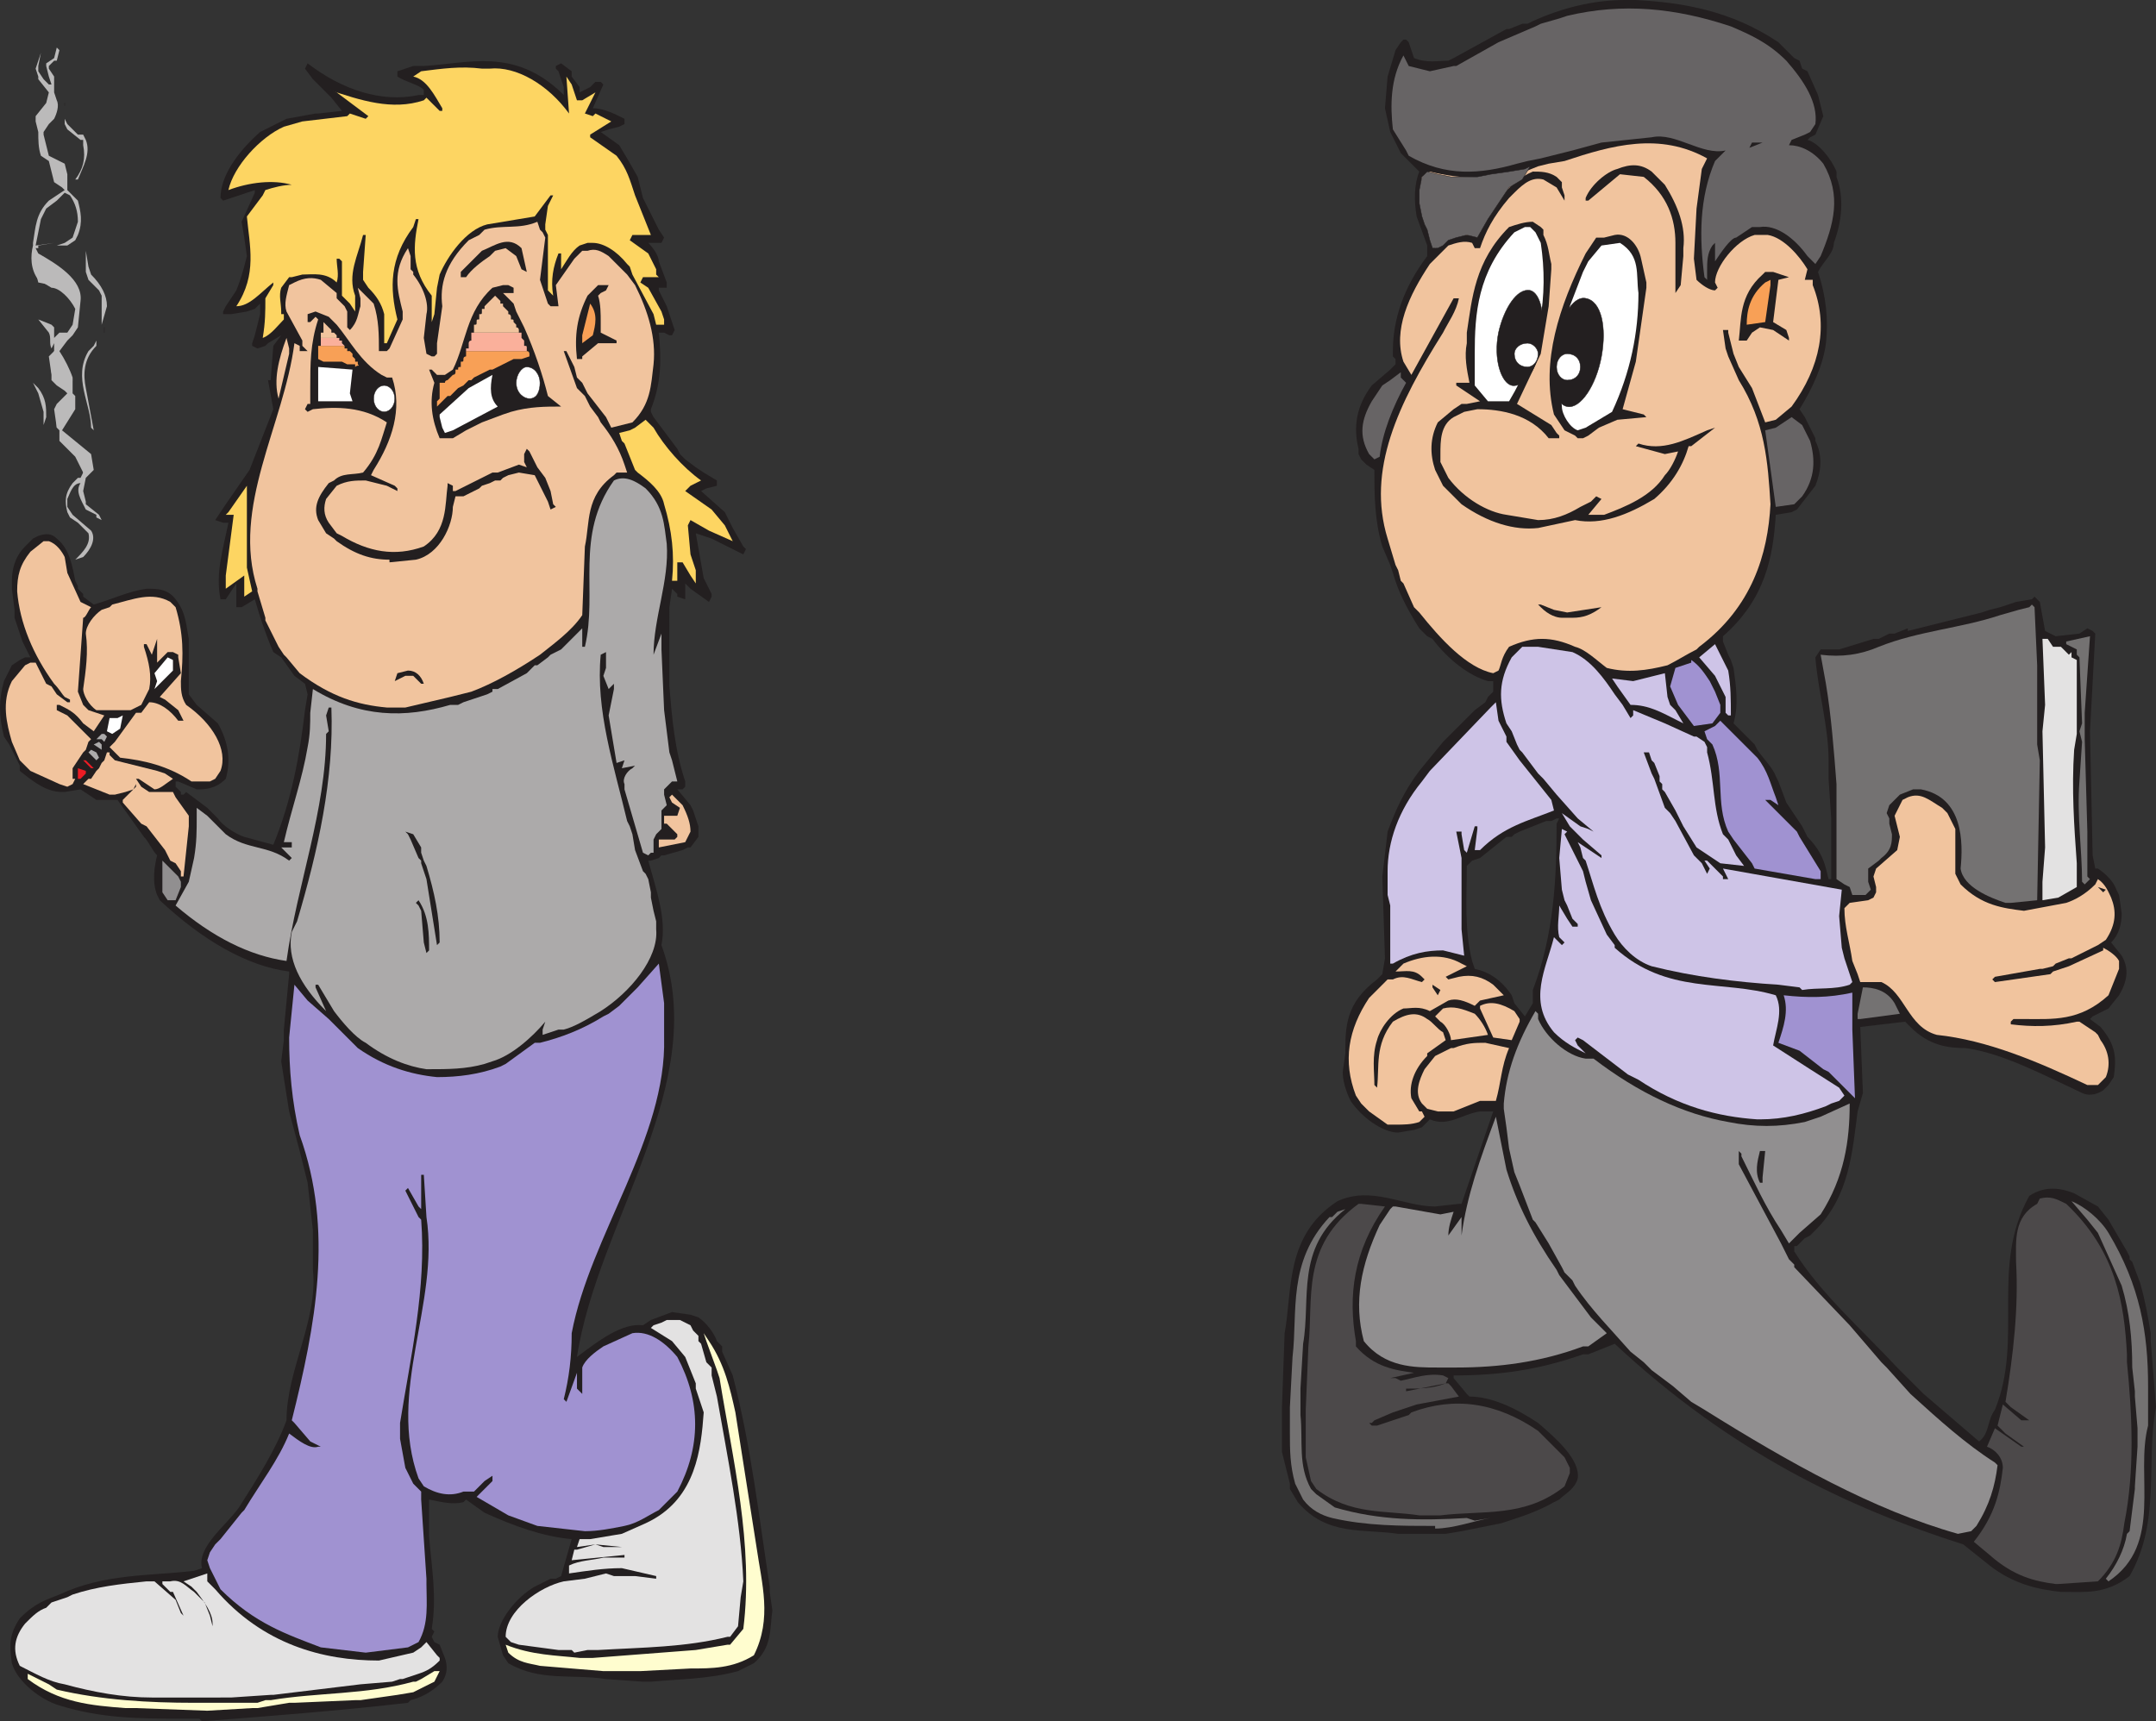<svg xmlns="http://www.w3.org/2000/svg" width="612.375" height="489"><rect width="100%" height="100%" fill="#333333" stroke="none"/><path fill="#231f20" fill-rule="evenodd" d="M56.625 488.25h-5.25c-11.25 0-22.5 0-34.5-3.75-5.25-1.5-12-6.75-13.5-12-.75-5.25-.75-8.25 2.25-12.75 4.5-4.5 7.5-5.25 11.25-6.75 12.75-6 25.5-5.25 38.25-6.75l2.25-.75c-1.5-6 6.75-12 10.5-17.25 5.25-8.25 10.5-16.5 13.5-24.75 0-14.25 9-28.5 7.5-42.75V349.5l-1.5-13.5-2.25-9-3-11.25-2.25-14.25.75-6v-3l1.5-15.75V276c-12-1.5-24.75-9-36.75-20.25l-.75-1.5c-1.5-3.75-.75-8.25 0-11.25-1.5-1.5-2.25-3.75-3.75-5.25l-7.5-10.5h-6l-4.5-3-4.5.75h-.75c-4.5 0-8.25-3-12-6v-1.5l-3-6-1.5-2.25c-1.5-6-1.5-10.5 0-15.75l2.25-4.5 2.25-1.5 1.5-.75h1.5l-2.25-4.5-2.25-6.75v-2.25l-.75-6V165c0-3 .75-6.75 3.75-9.75l2.25-2.25 1.5-.75c2.25-.75 3.75-.75 5.25.75 3.75 3 4.5 8.25 5.25 12l.75 1.5v.75l1.5 1.5v.75l3 2.25c5.25-1.5 9.75-3.75 15-4.5 3 0 6 0 8.25 3 3 3.75 3 7.5 3.75 11.25v15.75l2.25 3 6 5.25c3 5.25 3.75 10.5 2.25 15.75-3 3-6 3-8.25 3l-5.25-2.25h-.75v1.5l1.5 1.5v.75h.75l.75-.75 6 4.5 3 3c1.5 2.25 5.25 4.5 7.5 5.25l8.25 2.25c5.25-12.75 7.5-25.5 9-38.25l.75-4.5-.75-3-3-2.25-3.75-5.25-2.25-1.5c-2.25-5.25-3.75-9.75-5.25-15l-3.75 2.25h-1.5v-6.75l-3 4.5h-1.5c-1.5-7.5.75-14.25 2.25-21.75h-1.5l-2.25-.75 3-4.5 6.75-9.75 6.75-17.25-1.5-8.25h.75l.75-9.75 2.25-3-3.75 2.25-.75.75-2.25.75-1.5-.75v-.75l.75-2.25 1.5-6v-3l-1.5 1.5-2.25.75-4.5.75h-2.25v-.75l.75-1.5 3-4.5c1.5-3.75 2.25-6.75 3-9.75l-.75-5.25-.75-4.5 3.75-8.25V54l-9 3-.75-.75c0-6 4.5-12.75 11.25-18.75l7.5-3.75 8.25-1.5h.75l6.75-.75-3-3.75-5.25-5.25-2.25-3 .75-1.5c9.75 7.5 21 11.25 31.5 9h1.5v-1.5c-1.5-1.5-5.25-2.25-7.5-3.75v-1.5l4.5-1.5h3c12.75-.75 25.5-5.25 39 7.5l.75.75v-2.25l-1.5-4.5-.75-.75v-.75l1.5-.75 3 2.25v1.5l2.25 3v1.5l3-1.5 1.5-1.5h1.5l.75.75-3 6.75c3 0 6 1.5 9 3v1.5l-1.5.75-3 .75-2.25.75 5.25 3.75 2.25 3.75 3 5.25 1.5 6 4.5 9 1.5 2.25-.75 1.5h-3.75c1.5 1.5 3 3.75 3 5.25l2.25 6v1.5h-2.25v.75l2.25 4.5 2.25 6.75-.75 1.5h-.75l-1.5-.75h-1.5c.75 7.5.75 14.25-2.25 21.75v.75l.75 1.5 6.75 9 .75 1.5 1.5 1.5 3 2.25 2.25 1.5 3.75 2.25v1.5l-3 .75-1.5.75 6.75 6 2.25 4.5 3 5.25.75.75-.75 1.5-9-4.5-4.5-1.5 2.25 12.75 2.25 4.5v.75l-.75 1.5-5.25-3.75-1.5-1.5v4.5l-2.25-.75v-.75l-1.5-1.5-.75 5.25V195c.75 9 1.5 18 4.5 27v1.5l-.75.75h-1.5l3.75 4.5.75 1.5 1.5 4.5v3l-2.25 3h-.75l-1.5.75-5.25 1.5h-.75l-.75.75-2.25.75h-.75c2.25 8.25 5.25 16.5 3.75 24 14.25 39-18 78-24 117 6-4.5 12.75-9.75 18.75-9l2.25-1.5 6-2.25 5.25.75 2.25.75c2.25 1.5 4.5 4.5 5.25 6.75l1.5 1.5v1.5l3 6.75c5.25 20.25 7.5 40.5 10.5 60v1.5l.75 5.25c-.75 5.25 0 10.5-5.25 15l-4.5 2.25c-8.25 2.25-16.5 2.25-24.75 3h-2.25l-10.5-.75c-9.75-1.5-18.75.75-27.75-4.5l-1.5-2.25-1.5-5.25c0-4.5 5.25-11.25 10.5-14.25l4.5-2.25h1.5l1.5-.75 3-10.5c-8.25-.75-16.5-3.75-24.75-7.5l-5.25-3.75-.75.75c-3 .75-6 0-9.75-.75v10.5c.75 9 2.25 17.25.75 26.25l.75.75-.75 1.5.75 1.5 1.5.75 1.5 3.75c.75 2.25.75 4.5-.75 6.75-3 3-6 4.5-9 5.25l-.75.75c-19.5 2.25-39 3.75-58.5 5.25l-.75-.75"/><path fill="#fffdcf" fill-rule="evenodd" d="m58.875 486-20.25-.75h-3c-9.75-.75-18.75-1.5-27.75-8.25v-1.5l6 3 2.25 1.5c12.75 3 26.25 3.75 39 3.75h18l2.25-.75h1.5c13.5-2.25 27-1.5 40.5-5.25h.75l1.5-.75 3.75-2.25h1.5l-1.5 3-6 3-4.5.75-10.5 1.5h-1.5l-17.25.75h-1.5l-9 1.5h-1.5l-12.75.75"/><path fill="#e3e2e2" fill-rule="evenodd" d="M62.625 482.25h-19.5c-8.25 0-16.5-1.5-24.75-3.75-4.5-.75-8.25-3-12.75-5.25-2.25-4.5-1.5-8.25 1.5-12 2.25-2.25 3.75-3.75 6-4.5l1.5-1.5 4.5-1.5 1.5-.75c6.75-2.25 13.5-3 21-3.75h2.25l6 5.25 1.5 3.75.75.75-3-6.75h-.75l-2.25-2.25v-.75h2.25c3-.75 4.5 1.5 6.75 3l3 3 1.5 3.75.75 3v-.75c0-3-2.25-6-4.5-9l-1.5-1.5-2.25-1.5 6.75-2.25v2.25l2.25 2.25c13.5 15.75 30.75 20.25 46.5 20.25l9.75-2.25 2.25-1.5 1.5-1.5 3 3.75.75.75v.75c-2.25 2.25-3.75 3-6 3.75l-4.5 1.5h-.75l-2.25.75-9 .75-24.75 3h-.75l-11.25.75h-3"/><path fill="#fffdcf" fill-rule="evenodd" d="M181.125 474.75h-9.75l-18-1.5c-3-.75-6-.75-9-3.75l-.75-2.25c7.5 3 14.25 3 21 3.75h3.75l29.25-2.25 9-1.5h.75l3.75-4.5c3-24-3-48-6.75-71.25l-.75-2.25-3-8.25-.75-2.25 1.5 2.25c4.5 6.75 6 13.5 7.5 20.25l6 38.25c1.5 10.5 4.5 20.25-.75 30.75-6 3.75-12 3.75-18 3.75l-14.25.75h-.75"/><path fill="#a092d1" fill-rule="evenodd" d="m103.875 469.5-12.75-1.5c-9.75-3.75-18.75-6.75-28.5-16.5l-3-6-.75-2.25.75-2.25 1.5-2.25 1.5-1.5 6-7.5.75-.75c4.5-7.5 9.75-14.25 12.75-21.75 3 2.25 6 4.5 8.25 3.75h.75l-3-1.5-4.5-5.25-.75-.75c6.75-27 12-54 2.25-81-2.25-9.75-3-18.75-3-27.75l1.5-15 3.75 4.5 6 5.25 8.25 8.25c7.5 5.25 15 7.5 22.5 8.25 6 0 12-.75 18-3l1.5-.75 8.25-6h1.5c6-1.5 12-3.75 18-7.5l1.5-.75 3-2.25 5.25-5.25 6-6.75 1.5 11.25v9.75c.75 28.5-21 56.25-26.25 84 0 6.75-.75 12.75-2.25 18.75l.75.75 3-8.25v4.5l1.5 1.5v-7.5c.75-2.25 3.75-4.5 6-6l8.25-3.75c4.5-.75 9 2.25 12.75 6.75 6.75 12.75 6.75 25.5 0 38.25l-5.25 5.25c-3 1.5-6 3.75-9.75 4.5s-7.5 1.5-11.25 1.5l-13.5-1.5-8.25-3-9-5.25 4.5-4.5v-1.5l-2.25 1.5-3 3h-3c-3.75 1.5-7.5.75-11.25-1.5l-1.5-2.25c-9-24.75 6-49.5 2.25-74.25l-.75-12h-.75v9.75l-.75-.75-3-5.25-.75.75 3.75 7.5.75.75c1.5 19.5-3 39-6 57.75v4.5l1.5 8.25 2.25 4.5 2.25 2.25V426l1.5 22.5v1.5c0 5.25.75 11.25-2.25 16.5l-3 1.5-12 1.5"/><path fill="#e3e2e2" fill-rule="evenodd" d="M162.375 468.75h-3.75l-11.25-1.5-2.25-.75-1.5-1.5c0-7.5 9.75-14.25 16.5-15.75l6-.75 6-1.5 2.25.75h6l6 .75v-.75l-9.75-2.25c-5.25 0-9.75.75-15 1.5v-2.25c3-1.5 6.75-1.5 9.75-2.25h6v-.75l-15 1.5.75-3h.75l5.25-1.5 2.25.75h5.25l-7.5-.75-5.25.75.75-2.25h3l9-1.5 6.75-3 1.5-.75c12.75-6.75 14.25-20.25 15-30.75l-2.25-6.75V393l-3-7.5-3.75-4.5-6-3.75.75-.75 2.25-.75 1.5-.75h3.75l3 1.5.75 1.5 1.5 1.5v1.5l.75.75 1.5 5.25 1.5 1.5v2.25l1.5 6c3 17.25 6.75 35.25 7.5 52.5l-.75 4.5-.75 8.25-2.25 3h-.75c-12 3-24 3-36.75 3.75h-3l-3.75.75-.75-.75"/><path fill="#231f20" fill-rule="evenodd" d="M585.375 452.25c-6.75-.75-13.5-2.25-20.25-7.5l-7.5-6c-33-10.5-66-26.25-99-57l-7.5 3h-1.5c-12.75 4.5-24 6-36.75 6v.75l3.75 4.5.75.75c6 0 12.75 3 19.5 7.5 5.25 4.5 12 10.5 11.25 15.75-.75 3-3.75 4.5-5.25 6l-1.5.75c-5.25 3-10.5 4.5-15 6l-11.25 2.25-4.5.75h-13.5c-9.75-1.5-20.25.75-28.5-9l-2.25-3.75v-1.5l-2.25-9v-12.75l.75-21c2.25-12 0-27.75 15-37.5 9.75-4.5 18.75 1.5 27.75 1.5l6.75-.75h.75l9-26.25h-3.75c-5.25.75-9 4.5-14.25 2.25l-2.25 2.25-2.25.75-4.5.75c-4.5 0-10.5-4.5-13.5-9-1.5-3-2.25-6-2.25-8.25l.75-5.25c0-7.5 0-14.25 9-21l1.5-1.5.75-4.5-.75-23.25 1.5-12.75c2.25-6 4.5-11.25 9-17.25l6.75-8.25 9-9 3-2.25.75-1.5 1.5-1.5v-3h-1.5c-5.25-1.5-11.25-6-15.75-12l-1.5-.75-2.25-2.25c-3.75-6-6-10.5-7.5-15.75l-.75-2.25-2.25-5.25c-2.25-7.5-2.25-15-2.25-21.75l-2.25-1.5-1.5-1.5-.75-1.5v-1.5c-1.5-6-.75-12 3.75-18l5.25-4.5 1.5-1.5V102l-.75-.75v-1.5c0-9 3-18 9.75-27v-3l-3-8.25c-.75-4.5-.75-9 .75-12.75l-5.25-5.25-3-6-1.5-6.75.75-9 2.25-7.5 1.5-2.25.75-.75h.75l.75.75 1.5 4.5c3.75 1.5 6.75.75 9.75.75l1.5-.75 15-8.25h.75l3.75-1.5h1.5l1.5-.75c8.25-3.75 17.25-6 26.25-6h3c13.5.75 27 3 40.5 12l4.5 4.5 1.5.75.75 2.25 1.5.75 3 6.75 1.5 6-2.25 5.25-1.5.75-.75.75c3 .75 6.75 5.25 8.25 9v1.5c2.25 6 1.5 12.75-.75 18.75 0 3-3 5.25-4.5 8.25 2.25 6.75 3 13.5 2.25 20.25-.75 6-3.75 12.75-7.5 18.75l1.5 2.25 3 6v.75c2.25 4.5 1.5 9 0 12.75l-5.25 6.75-1.5.75-4.5.75c-.75 12-3 24-15 34.5v1.5l1.5 3.75.75 1.5.75 2.25c.75 5.25 1.5 10.5 0 15.75l6 6 .75 1.5c1.5 2.25 4.5 5.25 5.25 7.5l.75 1.5 2.25 6 4.5 6.75 1.5 3c3 3 4.5 6 5.25 9l.75 3h.75V232.5l-.75-11.25V216c0-9.75-3-19.5-3.75-29.25l1.5-2.25h5.25l9.75-3h1.5l3-1.5h1.5l3.75-1.5v.75l21-5.25 2.25-.75 3-.75 4.5-1.5 4.5-.75.75-.75 1.5 1.5 1.5 8.25 3 1.5 6.75-.75 2.25-1.5 1.5.75.75.75-1.5 27.75.75 35.25.75 3.75h.75c2.25 1.5 4.5 3.75 5.25 6l.75 1.5.75 5.25c0 3-.75 6-3 8.25l3 3.75c2.25 3.75 1.5 7.5-.75 11.25l-3 3.75-4.5 2.25-.75.75 3 2.25c4.5 5.25 4.5 9 3.75 14.25l-1.5 2.25-1.5 1.5c-2.25 1.5-4.5 1.5-6 .75-11.25-5.25-22.5-11.25-33-12.75-5.25 0-10.5-.75-15.75-6l-1.5-1.5-12.75 1.5.75 18.75-1.5 5.25c-1.5 11.25-2.25 24-12 33.75l-1.5 1.5-1.5.75-2.25 2.25h-.75v1.5c7.5 12 18.75 21.75 29.25 33l7.5 7.5 15.75 13.5c3-2.25 2.25-6 4.5-9 8.25-20.25-1.5-40.5 9.75-60.75 4.5-3 9-2.25 12.75-.75l6.75 3.75 3 3.75 5.25 9 .75 1.5v.75l.75.75 2.25 6c1.5 5.25 2.25 9.75 3 14.25V381l1.5 18.75c-3 15.75 1.5 32.25-7.5 48-6.75 5.25-12.75 4.5-18.75 4.5h-.75m-152.25-163.5 2.25-3.75v-3.75c6-15.75 6.75-31.5 6.75-47.25l.75-1.5h-.75l-1.5.75h-1.5l-7.5 3-1.5.75-.75.75h-1.5l-7.5 6-2.25.75-1.5 1.5c0 9-.75 18 1.5 27l.75 2.25c3.75.75 7.5 3 10.5 7.5l.75 2.25 3 3.75"/><path fill="#4c494a" fill-rule="evenodd" d="M583.875 450c-6-.75-12-2.25-18.75-8.25l-4.5-3.75c6-7.5 7.5-14.25 8.25-21 0-3-2.25-5.25-4.5-6l2.25-5.25 7.5 5.25h.75l-5.25-3.75-2.25-2.25 1.5-6 5.25 4.5h2.25l-5.25-3.75-1.5-1.5c2.25-13.5 3.75-27 3-39.75 0-6-.75-12.75 6-16.5l.75-1.5c3-.75 4.5 0 7.5 1.5 14.25 13.5 16.5 28.5 17.25 42.75V387c1.5 15 2.25 30.75-.75 45.75-.75 6-2.25 11.25-7.5 16.5l-11.25.75h-.75"/><path fill="#747272" fill-rule="evenodd" d="M598.125 448.5c3-3.75 5.25-8.25 6-12.75l.75-.75 1.5-12v-.75l.75-11.25v-5.25l-.75-9v-1.5l-.75-6.75c0-8.25-.75-15.75-3-23.25l-6.75-15-3-3.75-4.5-5.25c3.75 1.5 8.25 5.25 10.5 9 9 15 11.25 28.5 11.25 43.5V405c-3.75 14.25 4.5 33.75-11.25 44.25l-.75-.75"/><path fill="#918f90" fill-rule="evenodd" d="M556.125 435.75c-24-6.75-48-20.25-72-35.25l-3.75-2.25-5.25-4.5-6-4.5-2.25-2.25-3.75-3c-5.25-6-11.25-12-15.75-18.75l-.75-1.5-2.25-2.25-.75-1.5-3.75-6.75-3.75-6-.75-.75-3.75-9.75-1.5-3.75-1.5-6.75-.75-6-.75-5.25v-1.5c.75-9 3.75-17.25 9-26.25l.75.75v1.5c2.25 5.25 8.25 10.5 13.5 11.25h2.25c12.75 9.75 25.5 15.75 38.25 18 7.5 1.5 14.25 1.5 21.75 0l4.5-1.5 8.25-3.75c0 10.5-1.5 21-8.25 31.5l-6 5.25-3 3-2.25-3.75c-4.5-6.75-7.5-13.5-11.25-21v-.75l-.75-.75v3.75l12 22.5 2.25 4.5 1.5 1.5v.75l15.75 16.5 9 10.5 1.5 1.5 6.75 7.5c8.25 7.5 15.75 14.25 24 19.5l.75.75c-.75 6-2.25 11.25-6 17.25l-1.5 1.5-3.75.75"/><path fill="#747272" fill-rule="evenodd" d="M407.625 433.5c-9.75 0-19.5 0-29.25-2.25-3-.75-6-2.25-8.25-5.25l-2.25-4.5c-1.5-5.25-1.5-9.75-1.5-14.25v-7.5l.75-14.25c1.5-12.75-1.5-27 10.5-39.75h.75l1.5-1.5 2.25-.75c-14.25 11.25-9.75 25.5-12 38.25l-.75 12.75v7.5c.75 7.5-.75 14.25 3 21l1.5 1.5 5.25 3.75c12.75 3.75 24.75 3.75 37.5 3l2.25.75 4.5-.75c-4.5.75-10.5 3-15.75 3v-.75"/><path fill="#4c494a" fill-rule="evenodd" d="M403.125 430.5c-9.75-1.5-19.5 0-29.25-7.5l-1.5-2.25-1.5-6.75v-13.5l.75-18c1.5-13.5-2.25-28.5 14.25-40.5h.75l6.75.75c-9 12.75-10.5 25.5-8.25 38.25v1.5c5.25 6 11.25 6.75 16.5 7.5l-6.75 1.5h1.5l1.5.75c3.75-.75 7.5-2.25 12-1.5l1.5.75-.75 1.5c-3.75 1.5-7.5 1.5-11.25 1.5v.75l11.25-2.25h.75l.75.75 2.25 3-12 2.25-6.75 2.25-5.25 2.25-.75.75h-.75l.75.75h1.5l9-3 .75-.75c12-4.5 24-3 36 5.25l7.5 7.5 1.5 3v1.5l-1.5 3.75c-11.25 9-23.25 6.75-35.25 8.25h-6"/><path fill="#918f90" fill-rule="evenodd" d="M408.375 388.5c-6.75 0-15 0-21-7.5-3-11.25-.75-21.75 4.5-33l3-4.5.75-.75h.75l12.75 2.25 3.75-.75c-.75 2.25-1.5 4.5-1.5 6.75l3.75-5.25V351c1.5-11.25 5.25-21.75 9.75-33.75l3 15c3 9.75 7.5 18.75 14.25 28.5l.75 1.5 9 12 4.5 4.5-5.25 3.75h-1.5c-12 4.5-24 6-36 6h-5.25"/><path fill="#231f20" fill-rule="evenodd" d="M499.875 336c-1.5-3-.75-6 0-9h1.5l-.75 7.5v1.5h-.75"/><path fill="#f1c49e" fill-rule="evenodd" d="M395.625 319.5h-1.5l-5.25-3.75-2.25-2.25-1.5-2.25c-3.75-9.75-2.25-18.75 3.75-27.75l5.25-5.25h1.5c3-1.5 5.25 0 8.25.75l.75-.75-.75-.75c-2.25-2.25-4.5-1.5-7.5-1.5l2.25-2.25c5.25-2.25 11.25-3 16.5 0l1.5.75-6 3 .75.75 3-.75c3.75-.75 6.75 0 9.75 2.25l3 3-6.75 1.5-1.5 1.5c-3-1.5-5.25-2.25-7.5-1.5l-5.25 3c-3-1.5-5.25-.75-7.5-.75-3.75 1.5-6.75 6-7.5 9-1.5 4.5-.75 9-.75 12.75l.75.75c.75-6-.75-12 4.5-18.75 3.75-2.25 6.75-3 9.75-.75 1.5.75 3 3 4.5 3.75l.75 2.25-5.25 3.75v.75c-3.75 3.75-5.25 8.25-4.5 12l2.25 3.75h.75l.75 1.5-1.5 1.5c-2.25.75-4.5.75-6.75.75h-.75"/><path fill="#cec4e7" fill-rule="evenodd" d="M499.125 318c-11.25-.75-22.5-3.75-33.75-11.25l-3-1.5-12.75-9.75-1.5-.75-.75.75.75 1.5 2.25 2.25c-3-1.5-6-3-9-6-7.5-9-2.25-18 0-27l2.25 2.25.75-.75-1.5-1.5c-.75-3 0-6 0-9l2.25 3.75 1.5 2.25h1.5v-.75l-1.5-1.5-1.5-3.75-.75-1.5-.75-3-.75-9 .75-8.25 1.5.75-.75.75 5.25 10.5.75 3 1.5 5.25 4.5 9.75 2.25 3v.75c15 13.5 30.75 9 45.75 13.5 2.25 4.5 0 9.75-.75 14.25l10.5 6.75 8.25 5.25 1.5 2.25-1.5 1.5-2.25.75-1.5.75c-6 2.25-12 3.75-18.75 3.75h-.75"/><path fill="#f1c49e" fill-rule="evenodd" d="m408.375 315.75-3-.75-1.5-1.5c-2.25-3-.75-6.75.75-9.75l3-3.75 4.5-2.25h.75c3.75-1.5 6-1.5 9-1.5l6.75 1.5c-2.25 5.25-2.25 9.75-3.75 15h-4.5l-7.5 3h-4.5"/><path fill="#a092d1" fill-rule="evenodd" d="m526.125 311.25-6.75-6.75-1.5-.75-6.75-5.25-6-2.25c1.5-4.5 3-9 1.5-13.5 6.75.75 12.75.75 19.5-.75v10.5l.75 19.5-.75-.75"/><path fill="#f1c49e" fill-rule="evenodd" d="M592.875 308.25c-14.25-6.75-28.5-12.75-42.75-14.25-8.25-2.25-9-12-15.75-15h-6l-.75-2.25-1.5-3.75c-.75-5.25-2.25-9.75-2.25-15l1.5-1.5 5.25-.75 1.5-.75.75-1.5V252l-.75-3 .75-2.25 6-5.25.75-3.75-1.5-6 2.25-4.5 1.5-.75c3.75-1.5 6 .75 9.75 3l1.5 1.5 2.25 4.5v12.75l1.5 3c6 6 12 6.75 18 7.5l12-2.25c2.25-.75 5.25-2.25 8.25-5.25l.75-1.5c2.25 1.5 3 3.75 3.75 5.25 1.5 3.75 1.5 7.5-1.5 12l-2.25 1.5-7.5 3.75h-.75l-3.75 1.5-.75.75-3 .75h-.75l-12.75 2.25-.75.75.75.75 15.75-2.25.75-.75 4.5-1.5 9.75-4.5v-.75c1.5.75 3.75 2.25 4.5 3.75v2.25l-3 7.5c-8.25 7.5-15.75 6.75-24 6.75h-3l-.75.75v.75c6 .75 12 .75 18.75-.75h.75l4.5 3 .75.75.75 1.5c2.25 3 3 6.75 1.5 10.5l-2.25 2.25h-3"/><path fill="#acaaaa" fill-rule="evenodd" d="M121.125 303.75c-5.25-.75-11.25-3-17.25-7.5-3-1.5-6.75-6-9-9l-4.5-7.5h-.75v.75l3 6.75c-7.5-7.5-11.25-15-9.75-22.5l1.5-3c6-20.25 10.5-40.5 9.75-60.75h-.75l-.75 2.25.75 4.5-.75.75c0 21.75-8.25 42.75-11.25 64.5-10.5-1.5-21-6.75-31.5-15.75l3.75-6.75 1.5-6.75c.75-4.5.75-7.5.75-12v-2.25l3 2.25 5.25 5.25c6 4.5 12 3 18 7.5l.75-.75-3-3h3v-1.5h-2.25c2.25-9.75 5.25-18 6.75-27 .75-3.75.75-6.75.75-9.75l.75-6.75c13.5 8.25 26.25 8.25 39 4.5h2.25l1.5-.75 6.75-2.25 1.5-.75v-.75h1.5l8.25-4.5 2.25-2.25h.75l3-2.25.75-.75 3-1.5 6-6v5.25h.75c3.75-15.75-3-31.5 8.25-47.25 3-1.5 6 0 9 2.25 5.25 5.25 5.25 10.5 6 15.75.75 10.5-3.75 21-3.75 31.5l2.25-6v4.5l.75 17.25 1.5 12 .75 2.25 1.5 6h-1.5l-2.25 2.25v1.5l.75 3-1.5 1.5v5.25l-1.5 1.5-.75 1.5v3.75h-.75l-.75.75-1.5-.75-5.25-18v-1.5c-.75-1.5.75-3.75 2.25-4.5l.75-.75-3.75.75.75-2.25-2.25.75-2.25-13.5 1.5-7.5v-1.5l-1.5 1.5-1.5-3.75.75-2.25v-4.5l-1.5.75c-1.5 15.75 3.75 31.5 7.5 47.25l.75 1.5.75 2.25.75 4.5 2.25 6 .75.75.75 1.5.75 3.75v1.5l.75 3.75.75 3V264c.75 8.25-7.5 18-15.75 23.25-3.75 2.25-7.5 4.5-10.5 5.25h-1.5l-4.5 1.5v-1.5l.75-2.25c-3.75 4.5-9.75 9.75-15 11.25l-2.25.75c-5.25 1.5-10.5 1.5-15.75 1.5h-.75"/><path fill="#f1c49e" fill-rule="evenodd" d="m429.375 295.5-5.25-.75-3.75-8.25v-.75c3-1.5 6-.75 9.75 1.5l1.5 2.25v.75l-2.25 5.25m-17.25 0c0-1.5-1.5-4.5-3-5.25l-1.5-1.5 2.25-2.25c3-.75 5.25 0 9 1.5 1.5 1.5 3 3.75 3.75 6l-10.5 1.5"/><path fill="#747272" fill-rule="evenodd" d="M528.375 289.5h-.75V288l1.5-7.5c3 0 6.75.75 9 4.5l1.5 3-11.25 1.5"/><path fill="#231f20" fill-rule="evenodd" d="m408.375 282.75-1.5-2.25v-.75l2.25 1.5-.75 1.5"/><path fill="#cec4e7" fill-rule="evenodd" d="m511.125 280.5-6-.75c-12-.75-24-2.25-36-5.25-4.5-1.5-8.25-5.25-10.5-9-4.5-7.5-6-14.25-8.25-21l-.75-.75-.75-3-.75-1.5 6.75 4.5V243l-5.25-4.5-3.75-3.75-2.25-3.75 5.25 3.75 2.25.75 1.5.75-4.5-3.75-6-6.75-3.75-4.5-1.5-1.5-4.5-6-.75-.75-.75-1.5-1.5-3.75-1.5-2.25c-2.25-6.75-2.25-12 1.5-18.75l3-3h4.5l9.75 1.5c5.25 2.25 9 7.5 12 12l2.25 3 2.25 3.75.75-.75v-1.5l9 3.75 8.25 3.75h.75l2.25 1.5.75 1.5v1.5c2.25 8.25 1.5 15.75 4.5 23.25l1.5 1.5 2.25 4.5 2.25 3-6.75-.75-6.75-4.5-3.75-6-2.25-4.5-3-5.25-.75-.75v-1.5l-.75-.75v-1.5l-1.5-3.75-.75-.75-.75-2.25h-1.5l2.25 6 .75 1.5 3 8.25 1.5 1.5 1.5 2.25 5.25 9.75 2.25 2.25 1.5 3 .75-1.5-1.5-2.25h.75l4.5 4.5v.75h1.5l-1.5-3 33.75 6-.75 7.5.75 9 .75 3 2.25 6.75-.75.75c-4.5 1.5-9 .75-13.5 1.5l-.75-.75"/><path fill="#cec4e7" fill-rule="evenodd" d="M394.875 273.75v-16.5l-.75-3v-6.75c0-8.25 3-17.25 9.75-25.5l2.25-3 17.25-18 1.5-1.5.75 5.25 2.25 4.5v1.5l3.75 5.25 9 11.25.75 3c-7.5 3-14.25 4.5-21 11.25h-1.5l.75-6v-.75h-.75l-2.25 7.5-.75-.75-.75-4.5v-.75h-1.5l1.5 7.5V264l.75 7.5-6-1.5c-4.5 0-9 .75-14.25 3.75h-.75"/><path fill="#231f20" fill-rule="evenodd" d="m121.125 270.75-.75-3-.75-9-.75-1.5-.75-.75.75-.75c3 4.5 3 9.75 3 14.25l-.75.75m3-2.25-3-18.75-1.5-4.5v-.75l-.75-.75-2.25-5.25-.75-1.5-.75-.75 2.25.75 2.25 3.75v1.5l.75 2.25.75 1.5c2.25 7.5 3.75 14.25 3.75 21.75l-.75.75"/><path fill="#747272" fill-rule="evenodd" d="M571.125 256.5h-1.5c-4.5-1.5-12-4.5-12.75-9.75.75-7.5.75-20.25-11.25-22.5h-2.25l-3.75 1.5-3 3-.75 2.25.75 1.5v1.5l.75 3c0 2.25 0 4.5-3 6.75l-.75.75-3 2.25v3.75l.75 2.25-1.5 1.5h-3.75l-.75-2.25-1.5-.75-2.25-1.5v-27c-.75-9.75-1.5-19.5-3-28.5l-1.5-8.25c6 .75 11.25 0 16.5-2.25 11.25-4.5 23.25-5.25 34.5-9l5.25-1.5 3-.75.75-.75.75.75.75 16.5v22.5l.75 4.5-.75 39.75-7.5.75"/><path fill="#918f90" fill-rule="evenodd" d="M48.375 255.75h-.75l-1.5-2.25v-9l4.5 4.5.75 1.5v1.5l-1.5 3.75h-1.5"/><path fill="#e3e2e2" fill-rule="evenodd" d="M580.125 255.75v-5.25l.75-9.75-.75-33 .75-7.5-.75-18.75h1.5l1.5 2.25h2.25l2.25 2.25.75-.75v1.5l1.5.75v21l-.75 4.5c-.75 11.25 0 21.75.75 32.25V252l-5.25 3-4.5.75"/><path fill="#231f20" fill-rule="evenodd" d="m594.375 254.25 1.5-1.5-1.5 1.5m3-.75-1.5-1.5 2.25.75zm0 0"/><path fill="#747272" fill-rule="evenodd" d="M591.375 250.5c0-9-1.5-18.75-.75-28.5l.75-11.25-.75-3 .75-2.25-.75-18.75-.75-.75v-1.5l-3-1.5v-.75l6.75-1.5-1.5 21.75v7.5l.75 26.25V249l.75.75-1.5 1.5-.75-.75"/><path fill="#a092d1" fill-rule="evenodd" d="m515.625 249.75-17.25-3-.75-1.5-5.25-6.75-1.5-2.25c-3.75-8.25-.75-16.5-4.5-24.75l-1.5-1.5-.75-2.25 3-1.5 1.5-1.5 10.5 10.5c3 3.75 3.75 7.5 5.25 11.25l.75 2.25-2.25-1.5h-1.5l9 9 .75 1.5 6 9.75v2.25h-1.5"/><path fill="#f1c49e" fill-rule="evenodd" d="M51.375 249v-1.5l-1.5-2.25-1.5-.75-1.5-3-5.25-6.75-1.5-.75-5.25-6v-.75l3.75-3.75v-.75l-.75 1.5-2.25.75-3 .75h-1.5l-7.5-3 1.5-1.5h.75l1.5-2.25.75-.75.75-1.5.75-.75.75-2.25h.75v.75l1.5 1.5 12 3 2.25.75 2.25 1.5c-2.25 1.5-3.75 3-5.25 3l-4.5-3h-.75l1.5 2.25 2.25 1.5h6.75l.75 1.5 3.75 5.25v3l-1.5 14.25h-.75m135.75-8.25v-2.25h4.5l.75-.75V237l-3-3h-.75v-2.25h3.75l.75-2.25-2.25-1.5-.75-1.5.75-.75 3 3c1.5 3 2.25 5.25 2.25 7.5l-1.5 3-7.5 1.5m-170.25-18L8.625 219l-3-3-2.25-5.25c-1.5-5.25-3-11.25 0-17.25l3.75-4.5 1.5-.75h1.5l3 6 1.5.75 1.5 2.25 3 2.25h.75v-.75l-1.5-.75c-.75-.75-1.5-2.25-3-3.75-6-8.25-9.75-17.25-10.5-26.25 0-4.5.75-7.5 3.75-11.25l3.75-3h1.5c2.25.75 3.75 3 4.5 4.5l.75 4.5 3.75 8.25 3 1.5c-.75.75-1.5 3-2.25 3l-1.5 21 1.5 3.75 1.5 1.5 4.5 1.5-3 4.5-3-2.25c-2.25-3-3.75-3.75-6.75-5.25h-.75v1.5l3 1.5 6.75 6.75-.75.75-.75 2.25-.75.75-3 4.5v3h.75l-.75 1.5-1.5.75-2.25-.75"/><path fill="#f1c49e" fill-rule="evenodd" d="M55.875 222h-1.5c-6.75-4.5-13.5-6-20.25-6.75l-3-3 1.5-1.5 6-8.25h1.5l2.25-3c3 0 6 2.25 8.25 5.25h1.5l-1.5-3-3.75-3-1.5-.75 6-6.75-.75-4.5V186l-1.5-.75h-1.5l-3 3v-6.75l-1.5 4.5-1.5-3h-.75v.75c1.5 4.5 2.25 8.25 1.5 12l-2.25 4.5-3 1.5h-9.75c-2.25-1.5-3.75-4.5-3.75-6 .75-5.25 1.5-10.5.75-15.75 0-2.25 2.25-5.25 4.5-6.75l2.25-.75.75-.75c6-1.5 11.25-3.75 16.5-.75l1.5 1.5c2.25 7.5 2.25 13.5 1.5 21 0 2.25 0 4.5 1.5 6.75 7.5 5.25 12 12.75 9.75 18.75l-1.5 2.25-1.5.75h-3.75"/><path fill="#ed1c24" fill-rule="evenodd" d="M22.875 221.25h-.75v-3l2.25.75v.75l-1.5 1.5m3-3-2.25-2.25h.75l2.25 2.25h-.75"/><path fill="#acaaaa" fill-rule="evenodd" d="m27.375 216-2.25-2.25.75-.75 1.5.75.75 1.5-.75.75m1.5-3-2.25-1.5 1.5-.75.75.75v1.5m.75-2.25-.75-.75h-1.5l1.5-1.5h.75l.75.75-.75 1.5"/><path fill="#fff" fill-rule="evenodd" d="m31.875 208.5-1.5-.75.75-3.75h2.25l1.5-.75-.75 3.75-2.25 1.5"/><path fill="#a092d1" fill-rule="evenodd" d="m481.125 206.25-4.5-6-2.25-5.25 1.5-5.25 4.5-1.5v-.75c2.25 1.5 3.75 3.75 5.25 6l1.5 3 1.5 3.75v2.25l-2.25 3-5.25.75"/><path fill="#cec4e7" fill-rule="evenodd" d="M476.625 204.75c-4.5-2.25-8.25-4.5-13.5-4.5l-3.75-5.25-1.5-2.25 6 .75 9-2.25.75 6.75.75 2.25 1.5 1.5 2.25 3.75-1.5-.75m14.25-1.5-.75-.75V198l-3-6-4.5-5.25 4.5-3.75 3.75 7.5c.75 4.5.75 8.25.75 12.75h-.75"/><path fill="#f1c49e" fill-rule="evenodd" d="M109.875 201c-8.25-.75-15.75-3-24.75-9.75l-3.75-4.5-.75-.75-1.5-2.25-3.75-7.5v-.75l-2.25-7.5v-.75c-7.5-23.25 7.5-46.5 10.5-69.75l1.5.75v1.5h2.25l-1.5-1.5v-1.5l-4.5-8.25c-.75-2.25 0-4.5.75-7.5l1.5-.75c3-1.5 5.25-1.5 7.5-.75l4.5 3.75v1.5l2.25 2.25.75 1.5V93l.75.75c2.25-2.25 2.25-4.5 3-6.75v-2.25l-.75-3 4.5 4.5c1.5 4.5 1.5 9 1.5 13.5h2.25l.75-.75 3.75-8.25V88.5c-1.5-6-3-11.25 1.5-18l.75 2.25v3.75l.75.75V78c3 3.75 4.5 8.25 3.75 11.25l-.75 6.75.75 4.5 1.5.75h.75l.75-.75v-3l1.5-10.5c-.75-6 .75-12 7.5-18.75l3-1.5 1.5-1.5c5.25-1.5 9.75 0 15-2.25l.75 2.25.75.75.75 1.5-1.5 12 2.25 6.75.75.75h2.25l-.75-6 5.25-7.5 2.25-2.25h1.5c2.25-.75 3.75 0 6 1.5l5.25 5.25 2.25 3c3.75 7.5 6 15 5.25 22.5-.75 6-.75 11.25-6 16.5l-6 1.5-1.5-3-5.25-6.75-1.5-3-1.5-1.5-.75-3-2.25-4.5h-.75l3.75 10.5 2.25 2.25 1.5 3 2.25 3 .75 1.5c3 3.75 5.25 7.5 6.75 12l.75 2.25h-3l-.75.75c-8.25 6-6.75 13.5-8.25 20.25l-.75 19.5c-3 4.5-8.25 8.25-12 11.25-6.75 4.5-13.5 8.25-19.5 10.5l-6 1.5-12.75 3h-5.25"/><path fill="#fff" fill-rule="evenodd" d="m43.875 195.75.75-2.25-.75-2.25 3.75-4.5 1.5.75v3l-5.25 5.25"/><path fill="#231f20" fill-rule="evenodd" d="m119.625 194.25-2.25-2.25h-2.25l-3 1.5.75-2.25 3-.75c2.25 0 3.75 1.5 4.5 3.75h-.75"/><path fill="#f1c49e" fill-rule="evenodd" d="M424.125 191.25c-7.5-1.5-15-9.75-21-17.25l-1.5-1.5-3-6.75-.75-.75-.75-3-.75-1.5-2.25-7.5c-6-19.5 3-38.25 15.75-58.5 1.5-3 3.75-6 4.5-9.75h-1.5l-12 21.75-2.25-3.75c-3-9 1.5-18.75 7.5-27.75l5.25-5.25c2.25-.75 4.5-1.5 6.75-.75l.75 1.5h1.5c1.5-4.5 3.75-9 8.25-14.25l1.5-1.5c3-3 5.25-4.5 8.25-3.75l3.75 2.25 2.25 3.75v-1.5l-.75-2.25v-1.5l-1.5-1.5c-2.25-1.5-4.5-1.5-6.75-1.5-7.5 3-12.75 12-15.75 18h-.75c-3.75 0-7.5 0-10.5 3l-.75.75-2.25-6.75c-1.5-4.5-2.25-9-1.5-13.5l2.25-1.5c9 2.25 17.25 2.25 27 0l3.75-1.5 3-.75 4.5-.75c13.5-4.5 27-8.25 40.5-.75l-1.5 3-1.5 11.25-.75 14.25.75 6c1.5 1.5 3.75 3 5.25 3l.75-.75-.75-1.5c0-4.5 6-12 11.25-13.5h3.75c4.5.75 9 6 11.25 9.75l-.75 3h2.25V81c4.5 11.25 2.25 23.25-6 34.5l-4.5 3.75-3 .75-3.75-9.75-3.75-6-1.5-3.75-1.5-6v-.75h-1.5l.75 5.25.75 2.25 3 6.75c7.5 12 8.25 23.25 9 35.25-.75 14.25-5.25 29.25-20.25 40.5l-.75.75c-3 1.5-5.25 3-8.25 4.5-6 1.5-11.25 2.25-17.25.75-3-2.25-6-5.25-9-6-6.75-3-12-3-18.75 0-2.25 3-2.25 5.25-3 6.75l-1.5.75"/><path fill="#231f20" fill-rule="evenodd" d="M443.625 175.5c-1.5 0-3.75-.75-6-3l-.75-.75h.75l3.75 1.5 3.75.75 9.75-1.5c-3 2.25-5.25 3-8.25 3h-3"/><path fill="#fdd562" fill-rule="evenodd" d="M69.375 169.5v-6l-5.25 3.75v-3.75l2.25-17.25h-2.25l.75-.75 5.25-7.5v23.25l1.5 6.75-2.25 1.5m128.25-3.75-1.5-2.25-2.25-3.75h-1.5V165h-1.5c.75-7.5 0-14.25-2.25-21.75-.75-3.75-4.5-6.75-7.5-9l-.75-.75-3-7.5-.75-.75-.75-2.25 3-.75 1.5-.75 3-2.25 2.25 2.25c3 5.25 8.25 11.25 13.5 15l-3 1.5-1.5 1.5 7.5 5.25 3.75 4.5 2.25 4.5-6.75-3-5.25-3-.75 1.5.75 8.25 1.5 4.5v3.75"/><path fill="#231f20" fill-rule="evenodd" d="M110.625 159c-5.25 0-9.75-1.5-15-5.25l-.75-.75-2.25-1.5-2.25-3.75c-1.5-3.75 0-6.75 3-10.5l1.5-.75c2.25-2.25 5.25-1.5 8.25-2.25 4.5-5.25 5.25-9.75 6.75-14.25-6.75-4.5-14.25-4.5-21-3.75l-1.5.75-.75-.75.75-1.5h.75v-4.5c0-6.75 0-12.75 2.25-19.5l-.75-.75-1.5 1.5h-.75v-2.25l2.25-.75 3.75 1.5 2.25 2.25c3.75 4.5 6.75 10.5 12.75 14.25l1.5.75h1.5c3 9 0 18-5.25 26.25l-.75 1.5 6.75 3 .75.75v.75l-3-1.5-6-1.5c-3 0-5.25 0-8.25 1.5l-3 3.75c-.75 2.25-.75 4.5.75 6.75l2.25 3 1.5.75c7.5 4.5 15 6 23.25 3 6.75-4.5 6-12 6.75-17.25v-.75l1.5.75v1.5h.75l10.5-5.25h1.5l6-2.25 2.25.75-.75-1.5V129l.75-1.5.75.75 2.25 4.5 2.25 3 1.5 3.75.75 3.75.75.75-1.5.75-.75-2.25-3.75-7.5-4.5-.75-3 .75-1.5.75-.75.75h-1.5l-1.5.75-2.25.75-.75.75-4.5 2.25h-2.25l-.75 3c0 5.25-3.75 13.5-10.5 15l-7.5.75V159"/><path fill="#bbbaba" fill-rule="evenodd" d="M21.375 159c2.25-2.25 4.5-4.5 3.75-7.5l-3-3-2.25-1.5-.75-1.5c-.75-3-.75-5.25 1.5-8.25l1.5-1.5h.75l.75-1.5-2.25-4.5-4.5-4.5v-3l-.75-.75-.75-5.25.75-1.5 3-3-.75-.75-2.25-1.5-1.5-1.5v-1.5l-.75-5.25 1.5-1.5V97.5l-.75 1.5c-.75-1.5 0-3-.75-4.5l-3-3.75 3.75 1.5.75.75v3l1.5-1.5h2.25l1.5-2.25.75-4.5c-1.5-3-4.5-6-6.75-6l-3.75-2.25c-2.25-3-2.25-6.75-1.5-9.75V69c.75-4.5.75-8.25 4.5-12l4.5-3-.75-.75-2.25-1.5-1.5-6-2.25-1.5c-.75-2.25-.75-4.5-.75-6.75l-.75-3V33l3-3.75.75-3-3-3.75v-.75l-.75-2.25 1.5-4.5-.75 3.75v1.5l1.5 2.25 1.5 1.5h.75l-.75-2.25-.75-3V18l2.25-1.5.75-3 .75.75-.75 3h-.75l-1.5 1.5v.75l1.5 2.25v4.5l.75 2.25c.75 1.5 0 3.75-.75 5.25l-1.5 1.5-1.5 2.25v.75l1.5 6 4.5 2.25.75 3V54l3 3c.75 3 1.5 6 0 9.75l-.75 1.5-2.25 1.5h-3l2.25-.75 2.25-1.5 1.5-4.5c0-3-.75-5.25-2.25-7.5l-1.5-.75-2.25 2.25-3 2.25-1.5 3-1.5 7.5 5.25-.75-4.5.75v.75h-.75l.75 1.5c5.25 3 12.75 7.5 12 13.5l-.75 7.5-1.5 2.25-1.5 1.5-2.25 3c1.5 2.25 3 5.25 3.75 7.5v4.5l.75.75v3.75l-3.75 6 8.25 6.75.75 4.5-2.25 2.25-.75 3.75.75 3v.75l3.75 3 .75 1.5-1.5-.75v-.75l-3-1.5c-1.5-3-3-5.25-1.5-7.5-2.25 0-3 3-3.75 4.5V144l1.5 2.25 5.25 4.5c1.5 2.25 0 5.25-2.25 7.5l-2.25.75"/><path fill="#231f20" fill-rule="evenodd" d="M436.875 150c-6.75.75-14.25-1.5-21.75-6.75l-5.25-5.25-2.25-4.5c-1.5-4.5-1.5-9 .75-13.5l4.5-3.75 2.25-1.5h1.5l3.75-.75-6.75-4.5v-.75h3.75c-.75-3.75-1.5-7.5-.75-11.25v-3c1.5-9.75 2.25-20.25 12-30 2.25-.75 4.5-1.5 6.75-1.5l2.25 1.5.75.75v1.5c1.5 3 1.5 5.25 2.25 8.25v1.5l-.75 10.5-2.25 13.5-6.75 14.25 9.75 6 1.5 2.25.75.75v.75h-3c-5.25-6.75-13.5-8.25-20.25-8.25l-3.75.75-3 1.5c-3.75 2.25-3.75 6.75-3.75 10.5v2.25l2.25 4.5c4.5 6 11.25 9.75 16.5 10.5l9 1.5c4.5 0 8.25-1.5 12-3.75l3-1.5 1.5-1.5 1.5.75-3.75 4.5h4.5c6-2.25 13.5-5.25 17.25-11.25 1.5-1.5 3-4.5 3.75-6.75l-3.75.75-8.25-2.25.75-.75c6.75 2.25 12.75-.75 19.5-3.75l2.25-.75-6.75 5.25h-.75c-1.5 5.25-4.5 10.5-9.75 15-7.5 4.5-15 7.5-22.5 6l-10.5 2.25"/><path fill="#676465" fill-rule="evenodd" d="m504.375 144-3-21.75 3-.75 4.5-3 3 2.25 2.25 4.5c1.5 5.25 1.5 10.5-2.25 15.75l-2.25 2.25-5.25.75"/><path fill="#bbbaba" fill-rule="evenodd" d="M23.625 135v-3.75l-1.5-2.25-5.25-5.25.75-.75 6 4.5 2.25 3.75v2.25l-2.25 1.5"/><path fill="#676465" fill-rule="evenodd" d="m390.375 130.5-1.5-1.5c-3-5.25-2.25-9.75.75-15l3-4.5 2.25-1.5 3-2.25v1.5l1.5 1.5c-3.75 6.75-6.75 14.25-7.5 21l-1.5.75"/><path fill="#231f20" fill-rule="evenodd" d="M125.625 124.5h-.75c-2.25-5.25-3-10.5-1.5-15.75l-1.5-3.75h.75l1.5 1.5h2.25l2.25-1.5c3.75-7.5 3.75-16.5 11.25-23.25l3-.75h1.5l1.5.75v1.5h-3l3 3 .75 2.25 2.25 4.5c3 6.75 5.25 13.5 6.75 19.5l3.75 3c-4.5 0-9 0-14.25 1.5l-2.25.75-6 2.25-4.5 2.25-3.75 2.25h-3m322.5 0-.75-.75-3-1.5-3-4.5c-3.75-15 1.5-30.75 9-45.75l3-4.5h2.25l3-.75c3.75-.75 6.75 3 7.5 6.75l1.5 6.75v1.5l-3 21-3.75 13.5 6 1.5.75.75-8.25.75-5.25 2.25-3 2.25-1.5.75h-1.5"/><path fill="#fff" fill-rule="evenodd" d="m126.375 123-.75-1.5-.75-3v-.75l8.25-7.5 6.75-3.75c-.75 3.75-.75 6.75 1.5 9l-12.75 6.75-2.25.75"/><path fill="#bbbaba" fill-rule="evenodd" d="m26.625 122.25-.75-.75c0-6.75-5.25-14.25-.75-21.75l1.5-1.5.75-1.5v1.5c-3.75 3.75-3.75 8.25-3 12l2.25 12"/><path fill="#fff" fill-rule="evenodd" d="M448.125 122.25c-2.25-.75-4.5-4.5-4.5-6.75l-.75-8.25c-.75-7.5 1.5-13.5 3-20.25l3.75-9.75 1.5-3 3.75-4.5 5.25-.75c6 3.75 4.5 9 5.25 14.25 0 11.25-2.25 22.5-7.5 33.75l-7.5 4.5-2.25.75"/><path fill="#bbbaba" fill-rule="evenodd" d="M16.125 121.5c0-2.25-.75-4.5.75-6.75l1.5-1.5 1.5-.75.75 1.5v3l-4.5 4.5m-3.75-.75V117l-1.5-5.25-1.5-3 1.5 1.5c2.25 3 2.25 5.25 2.25 8.25l-.75 2.25"/><path fill="#231f20" fill-rule="evenodd" d="M109.875 117.75c-2.25-2.25-4.5-2.25-6.75-3l-1.5-.75c-.75-2.25-.75-4.5-.75-6.75l.75-1.5h.75l5.25 3 3 1.5.75 2.25v2.25l-1.5 3"/><path fill="#f8a056" fill-rule="evenodd" d="M124.125 114.75h.75l-.75.75zm.75 0h-.75V114h1.5l-.75.75m.75-.75h-1.5l.75-.75h1.5l-.75.75m.75-.75h-1.5v-.75h2.25l-.75.75m1.5-.75h-3v-.75h3.75l-.75.75m.75-.75h-3.75V111h4.5l-.75.75m.75-.75h-4.5v-.75h5.25l-.75.75m.75-.75h-5.25v-.75h6.75l-1.5.75m1.5-.75h-6.75v-.75h7.5l-.75.75m.75-.75h-6c0-.75.75-.75.75-.75h6.75-.75l-.75.75m1.5-.75h-6.75l.75-.75h6.75l-.75.75m.75-.75h-6.75l.75-.75h7.5l-1.5.75m1.5-.75h-7.5s.75 0 .75-.75h8.25l-1.5.75m1.5-.75h-8.25V105h9.75l-1.5.75m2.25-.75h-9.75c0-.75 0-.75.75-.75h10.5l-1.5.75m1.5-.75h-10.5v-.75h12l-1.5.75m1.5-.75h-12v-.75h13.5l-1.5.75m1.5-.75h-13.5c.75 0 .75 0 .75-.75h14.25l-1.5.75m3.75-.75h-16.5c0-.75.75-.75.75-.75h18l-2.25.75m2.25-.75h-18v-.75h18v.75m0-.75h-18v-.75h17.25c.75 0 .75.75.75.75"/><path fill="#fab09b" fill-rule="evenodd" d="M149.625 99.75h-17.25V99h17.25v.75m0-.75h-16.5v-.75h15.75c.75 0 .75 0 .75.75m-.75-.75h-15.75v-.75h15.75v.75m0-.75h-15.75s0-.75.75-.75h15v.75m0-.75h-15V96h14.25l.75.75m-.75-.75h-14.25v-.75h14.25V96m0-.75h-14.25v-.75h14.25v.75"/><path fill="#f1c49e" fill-rule="evenodd" d="M147.375 94.5h-12.75v-.75h12.75v.75m0-.75h-12.75V93h12c.75 0 .75.75.75.75m-.75-.75h-12v-.75h12V93m0-.75h-12c.75 0 .75 0 .75-.75h10.5l.75.75m-.75-.75h-10.5c0-.75 0-.75.75-.75h9c.75 0 .75 0 .75.75m-.75-.75h-9V90h9v.75m0-.75h-9v-.75h8.25c.75 0 .75.75.75.75m-.75-.75h-8.25c.75 0 .75 0 .75-.75h7.5v.75m0-.75h-7.5v-.75h6.75l.75.75m-.75-.75h-6V87h5.25l.75.75m-.75-.75h-5.25l.75-.75h4.5V87m-.75-.75h-3.75l.75-.75h3v.75m0-.75h-3l.75-.75h1.5l.75.75m-.75-.75h-1.5l.75-.75zm0 0"/><path fill="#231f20" fill-rule="evenodd" d="M142.875 115.5c-3-3-2.25-5.25-2.25-8.25l.75-2.25 9-2.25 3 10.5-5.25.75-5.25 1.5"/><path fill="#fff" fill-rule="evenodd" d="M426.375 114h-3.75l-3.75-4.5v-9c0-11.25.75-23.25 11.25-34.5l3-1.5h1.5l1.5 1.5 1.5 3c2.25 15 0 30-9 45h-2.25m-336 0v-9.75l9.75.75-.75 6.75.75 2.25h-9.75"/><path fill="#f1c49e" fill-rule="evenodd" d="M79.125 113.25c-1.5-5.25 0-11.25 2.25-17.25l.75 3v1.5l-3 12.75"/><path fill="#bbbaba" fill-rule="evenodd" d="m19.125 110.25-3.75-2.25-.75-2.25V102l.75-2.25 1.5.75 1.5 3.75.75 1.5 1.5 2.25-1.5 3v-.75"/><path fill="#f8a056" fill-rule="evenodd" d="M100.125 103.5h1.5c.75.75 0 0-.75.75v-.75h-.75m1.5 0h-3l-1.5-.75h4.5v.75m-.75-.75h-9l-1.5-.75h10.5v.75m0-.75h-10.5v-.75h9.75l.75.75m-.75-.75h-9.75v-.75h9.75v.75m0-.75h-9.75v-.75h9l.75.75m-1.5-.75h-8.25V99h8.25v.75m-.75-.75h-7.5v-.75h7.5V99"/><path fill="#fab09b" fill-rule="evenodd" d="M97.875 98.25h-6.75v-.75h6l.75.75m-.75-.75h-6v-.75h6v.75m-.75-.75h-5.25V96h5.25v.75"/><path fill="#f1c49e" fill-rule="evenodd" d="M95.625 96h-4.5v-.75h4.5V96m0-.75h-4.5v-.75h3.75l.75.75m-1.5-.75h-2.25v-.75h2.25v.75m0-.75h-2.25V93h1.5l.75.75m-.75-.75h-1.5v-.75h.75l.75.75m-.75-.75h-.75v-.75Zm0 0"/><path fill="#231f20" fill-rule="evenodd" d="M163.875 102c-.75-6.75 0-12 3-18l3-3h3l-.75 1.5-1.5.75-.75.75c.75 2.25.75 5.25.75 7.5v3l4.5 2.25v.75h-5.25l-4.5 3.75v.75h-1.5"/><path fill="#bbbaba" fill-rule="evenodd" d="M16.125 98.25v-1.5l.75-1.5h1.5l-2.25 3"/><path fill="#fff" fill-rule="evenodd" d="m121.875 98.25.75-3.75-.75 3.75"/><path fill="#f8a056" fill-rule="evenodd" d="M165.375 97.5v-2.25l2.25-9c2.25 3 1.5 6 .75 9l-3 2.25"/><path fill="#fdd562" fill-rule="evenodd" d="M109.125 97.5v-8.25c-.75-3-2.25-5.25-4.5-7.5l-1.5-2.25v-2.25l.75-10.5h-.75c-1.5 6-4.5 11.25-2.25 17.25v4.5l-1.5-2.25-2.25-2.25v-9.75l-.75-.75h-.75c0 2.25.75 4.5 0 6.75-3-3-6.75-2.25-9.75-2.25l-3 .75h-.75l-2.25 3c-.75 2.25 0 4.5 0 6.75v.75h.75v1.5c-1.5 1.5-3.75 4.5-6 5.25.75-4.5.75-7.5.75-11.25l2.25-3.75v-.75c-3.75 3-6.75 6.75-10.5 6.75 6-9 3.75-17.25 3-25.5l4.5-6 .75-1.5c2.25-.75 5.25-1.5 7.5-1.5-5.25-1.5-12-.75-18 1.5 1.5-6.75 9-15 15.75-18l5.25-1.5 12.75-1.5.75-.75 4.5 1.5.75-.75-9-6.75-2.25-.75c9 3 18 6 27 3l.75-.75 3.75 3.75h.75v-.75c-2.25-3.75-4.5-8.25-8.25-9l2.25-1.5c6-.75 11.25-1.5 17.25-.75h2.25c7.5-.75 16.5 4.5 22.5 12.75l-.75-10.5 1.5 2.25 1.5 4.5h1.5l3.75-2.25-3 6 2.25.75.75-.75 4.5 2.25-6 3.75V39l7.5 5.25c3 3.75 3.75 6.75 5.25 11.25l4.5 11.25h-5.25l-.75 1.5 5.25 3.75 2.25 4.5V78l.75.75h-4.5l-.75 1.5 2.25 1.5 3.75 6.75.75 2.25v1.5h-2.25l-.75-3-6-11.25-.75-2.25-.75-.75c-3-3.75-6.75-6-9.75-6h-1.5l-2.25.75c-2.25 1.5-3.75 4.5-5.25 6.75V72h-.75c-1.5 3.75-2.25 7.5-1.5 12l-1.5-1.5V66.75l-.75-1.5v-1.5l.75-5.25 1.5-3h-.75l-4.5 6-13.5 2.25c-6 1.5-11.25 9-13.5 14.25l-.75 3.75-.75 7.5-.75 2.25V84c-6-7.5-5.25-14.25-3.75-21.75h-.75l-.75 2.25c-6.75 9-6.75 17.25-4.5 26.25l-3 6.75h-.75"/><path fill="#231f20" fill-rule="evenodd" d="M494.625 96.75h-.75c.75-6 0-12.75 6.75-18.75l.75-.75h2.25l4.5 1.5-3 .75-1.5 12 3.75 2.25.75 2.25v.75l-4.5-3-3.75-.75-2.25 1.5-1.5 2.25h-1.5"/><path fill="#bbbaba" fill-rule="evenodd" d="M28.875 92.25V84l-.75-1.5-3-3-.75-2.25v-6l.75 4.5.75 2.25c3 3 4.5 6 4.5 9l-1.5 5.25"/><path fill="#f8a056" fill-rule="evenodd" d="M496.125 92.25c0-3.75.75-8.25 5.25-12l1.5-.75V81l-1.5 10.5-5.25.75"/><path fill="#bbbaba" fill-rule="evenodd" d="M21.375 86.25c-1.5-2.25-4.5-4.5-6.75-5.25l-3.75-.75-.75-3-.75-4.5 2.25.75 4.5 2.25 2.25 2.25 3 4.5.75 2.25-.75 1.5"/><path fill="#231f20" fill-rule="evenodd" d="M475.875 83.25V69c0-6.75-2.25-13.5-9-18.75l-6.75-.75-9 7.5h-.75v-.75c1.5-3.75 6-7.5 9-8.25 3.75-1.5 6.75-1.5 9.75.75l3.75 3.75c3.75 6 6 12 5.25 18v2.25l-.75 8.25-1.5 2.25"/><path fill="#676465" fill-rule="evenodd" d="m484.875 79.5-.75-.75c-1.5-11.25-1.5-22.5 3-33l3-3c-6.75 1.5-14.25-5.25-21-3.75l-14.25 1.5-8.25 2.25-9 2.25-3.75.75-3 .75c-10.5 3-20.25 3.75-30.75-2.25l-.75-1.5-3.75-6c-.75-6.75-.75-14.25 3-21l1.5 3 6 1.5 6.75-1.5h.75l12-6.75 10.5-4.5 1.5-.75 5.25-1.5 2.25-.75c15.75-3.75 30.75-2.25 46.5 3 5.25 2.25 10.5 4.5 15.75 9.75 5.25 6 9 12 8.25 18l-1.5 2.25-1.5.75-3.75 1.5-.75 1.5c3 0 6.75 1.5 9.75 5.25 5.25 9 3 17.25-.75 26.25l-1.5 2.25-2.25-2.25c-3.75-5.25-9-9-13.5-8.25h-2.25l-4.5 3c-1.5 0-4.5 4.5-6 6.75V69l-.75.75c-1.5 2.25-1.5 4.5-1.5 7.5v2.25"/><path fill="#231f20" fill-rule="evenodd" d="M130.875 78.75v-1.5l6-6c3.75-1.5 7.5-4.5 11.25-.75l1.5 6.75-1.5-.75-1.5-3.75-3-2.25-3 .75-1.5 1.5c-2.25 1.5-5.25 3.75-6.75 6h-1.5"/><path fill="#bbbaba" fill-rule="evenodd" d="m18.375 52.5-3-1.5-.75-5.25 3 2.25 1.5 3-.75 1.5m3-1.5c2.25-3 3-6 2.25-9.75v-1.5h-.75l-3.75-3-.75-1.5v-4.5 3l.75 1.5 3 3h1.5l.75 1.5c1.5 3.75-.75 7.5-2.25 11.25h-.75m-8.25-8.25h-.75V40.5l.75 1.5v.75"/><path fill="#231f20" fill-rule="evenodd" d="m496.875 42 .75-1.5h3zm0 0"/><path fill="#bbbaba" fill-rule="evenodd" d="M10.875 36.75v-3l4.5-6c.75 2.25 0 4.5-1.5 6.75l-2.25 2.25h-.75"/><path fill="none" stroke="#231f20" stroke-linecap="round" stroke-linejoin="round" stroke-miterlimit="10" stroke-width=".12" d="M29.625 94.5V93m-11.25-63v-.75"/><path fill="#fff" fill-rule="evenodd" d="M109.125 109.5c1.5 0 3 1.5 3 3.75s-1.5 3.75-3 3.75-3-1.5-3-3.75 1.5-3.75 3-3.75"/><path fill="none" stroke="#231f20" stroke-linecap="round" stroke-linejoin="round" stroke-miterlimit="10" stroke-width=".12" d="M109.125 109.5c1.5 0 3 1.5 3 3.75s-1.5 3.75-3 3.75-3-1.5-3-3.75 1.5-3.75 3-3.75zm0 0"/><path fill="#fff" fill-rule="evenodd" d="M149.625 104.25c2.25 0 3.75 2.25 3.75 4.5s-.75 4.5-3 4.5c-1.5 0-3.75-1.5-3.75-4.5 0-2.25 1.5-4.5 3-4.5"/><path fill="none" stroke="#231f20" stroke-linecap="round" stroke-linejoin="round" stroke-miterlimit="10" stroke-width=".12" d="M149.625 104.25c2.25 0 3.75 2.25 3.75 4.5s-.75 4.5-3 4.5c-1.5 0-3.75-1.5-3.75-4.5 0-2.25 1.5-4.5 3-4.5zm0 0"/><path fill="#231f20" fill-rule="evenodd" d="M434.625 82.5c3 .75 4.5 7.5 3 15-.75 6.75-4.5 12.75-8.25 12-3-.75-5.25-7.5-3.75-15 1.5-6.75 5.25-12.75 9-12"/><path fill="none" stroke="#231f20" stroke-linecap="round" stroke-linejoin="round" stroke-miterlimit="10" stroke-width=".12" d="M434.625 82.5c3 .75 4.5 7.5 3 15-.75 6.75-4.5 12.75-8.25 12-3-.75-5.25-7.5-3.75-15 1.5-6.75 5.25-12.75 9-12zm0 0"/><path fill="#fff" fill-rule="evenodd" d="M433.875 97.5c1.5 0 3 1.5 3 3 0 2.25-1.5 3.75-3 3.75-2.25 0-3.75-1.5-3.75-3.75 0-1.5 1.5-3 3.75-3"/><path fill="none" stroke="#231f20" stroke-linecap="round" stroke-linejoin="round" stroke-miterlimit="10" stroke-width=".12" d="M433.875 97.5c1.5 0 3 1.5 3 3 0 2.25-1.5 3.75-3 3.75-2.25 0-3.75-1.5-3.75-3.75 0-1.5 1.5-3 3.75-3zm0 0"/><path fill="#231f20" fill-rule="evenodd" d="M450.375 84.75c4.5.75 6 8.25 4.5 16.5s-6 15-9.75 14.25-5.25-8.25-3.75-16.5 5.25-15 9-14.25"/><path fill="none" stroke="#231f20" stroke-linecap="round" stroke-linejoin="round" stroke-miterlimit="10" stroke-width=".12" d="M450.375 84.75c4.5.75 6 8.25 4.5 16.5s-6 15-9.75 14.25-5.25-8.25-3.75-16.5 5.25-15 9-14.25zm0 0"/><path fill="#fff" fill-rule="evenodd" d="M445.125 100.5c2.25 0 3.75 1.5 3.75 3.75s-1.5 3.75-3.75 3.75c-1.5 0-3-1.5-3-3.75s1.5-3.75 3-3.75"/><path fill="none" stroke="#231f20" stroke-linecap="round" stroke-linejoin="round" stroke-miterlimit="10" stroke-width=".12" d="M445.125 100.5c2.25 0 3.75 1.5 3.75 3.75s-1.5 3.75-3.75 3.75c-1.5 0-3-1.5-3-3.75s1.5-3.75 3-3.75zm0 0"/><path fill="#676465" fill-rule="evenodd" d="m403.875 50.25 1.5-1.5 3 .75 3.75.75h7.5l3.75-.75 5.25-.75 4.5-.75 1.5-.75-2.25 3.75-3.75 2.25-6 9-3 5.25-3-.75-3 .75-2.25.75-1.5 1.5-1.5.75h-1.5l-.75-2.25-.75-3-.75-1.5-.75-2.25-.75-3.75V54l.75-3.75"/><path fill="none" stroke="#231f20" stroke-linecap="round" stroke-linejoin="round" stroke-miterlimit="10" stroke-width=".12" d="m403.875 50.25 1.5-1.5 3 .75 3.75.75h7.5l3.75-.75 5.25-.75 4.5-.75 1.5-.75-2.25 3.75-3.75 2.25-6 9-3 5.25-3-.75-3 .75-2.25.75-1.5 1.5-1.5.75h-1.5l-.75-2.25-.75-3-.75-1.5-.75-2.25-.75-3.75V54Zm0 0"/></svg>
